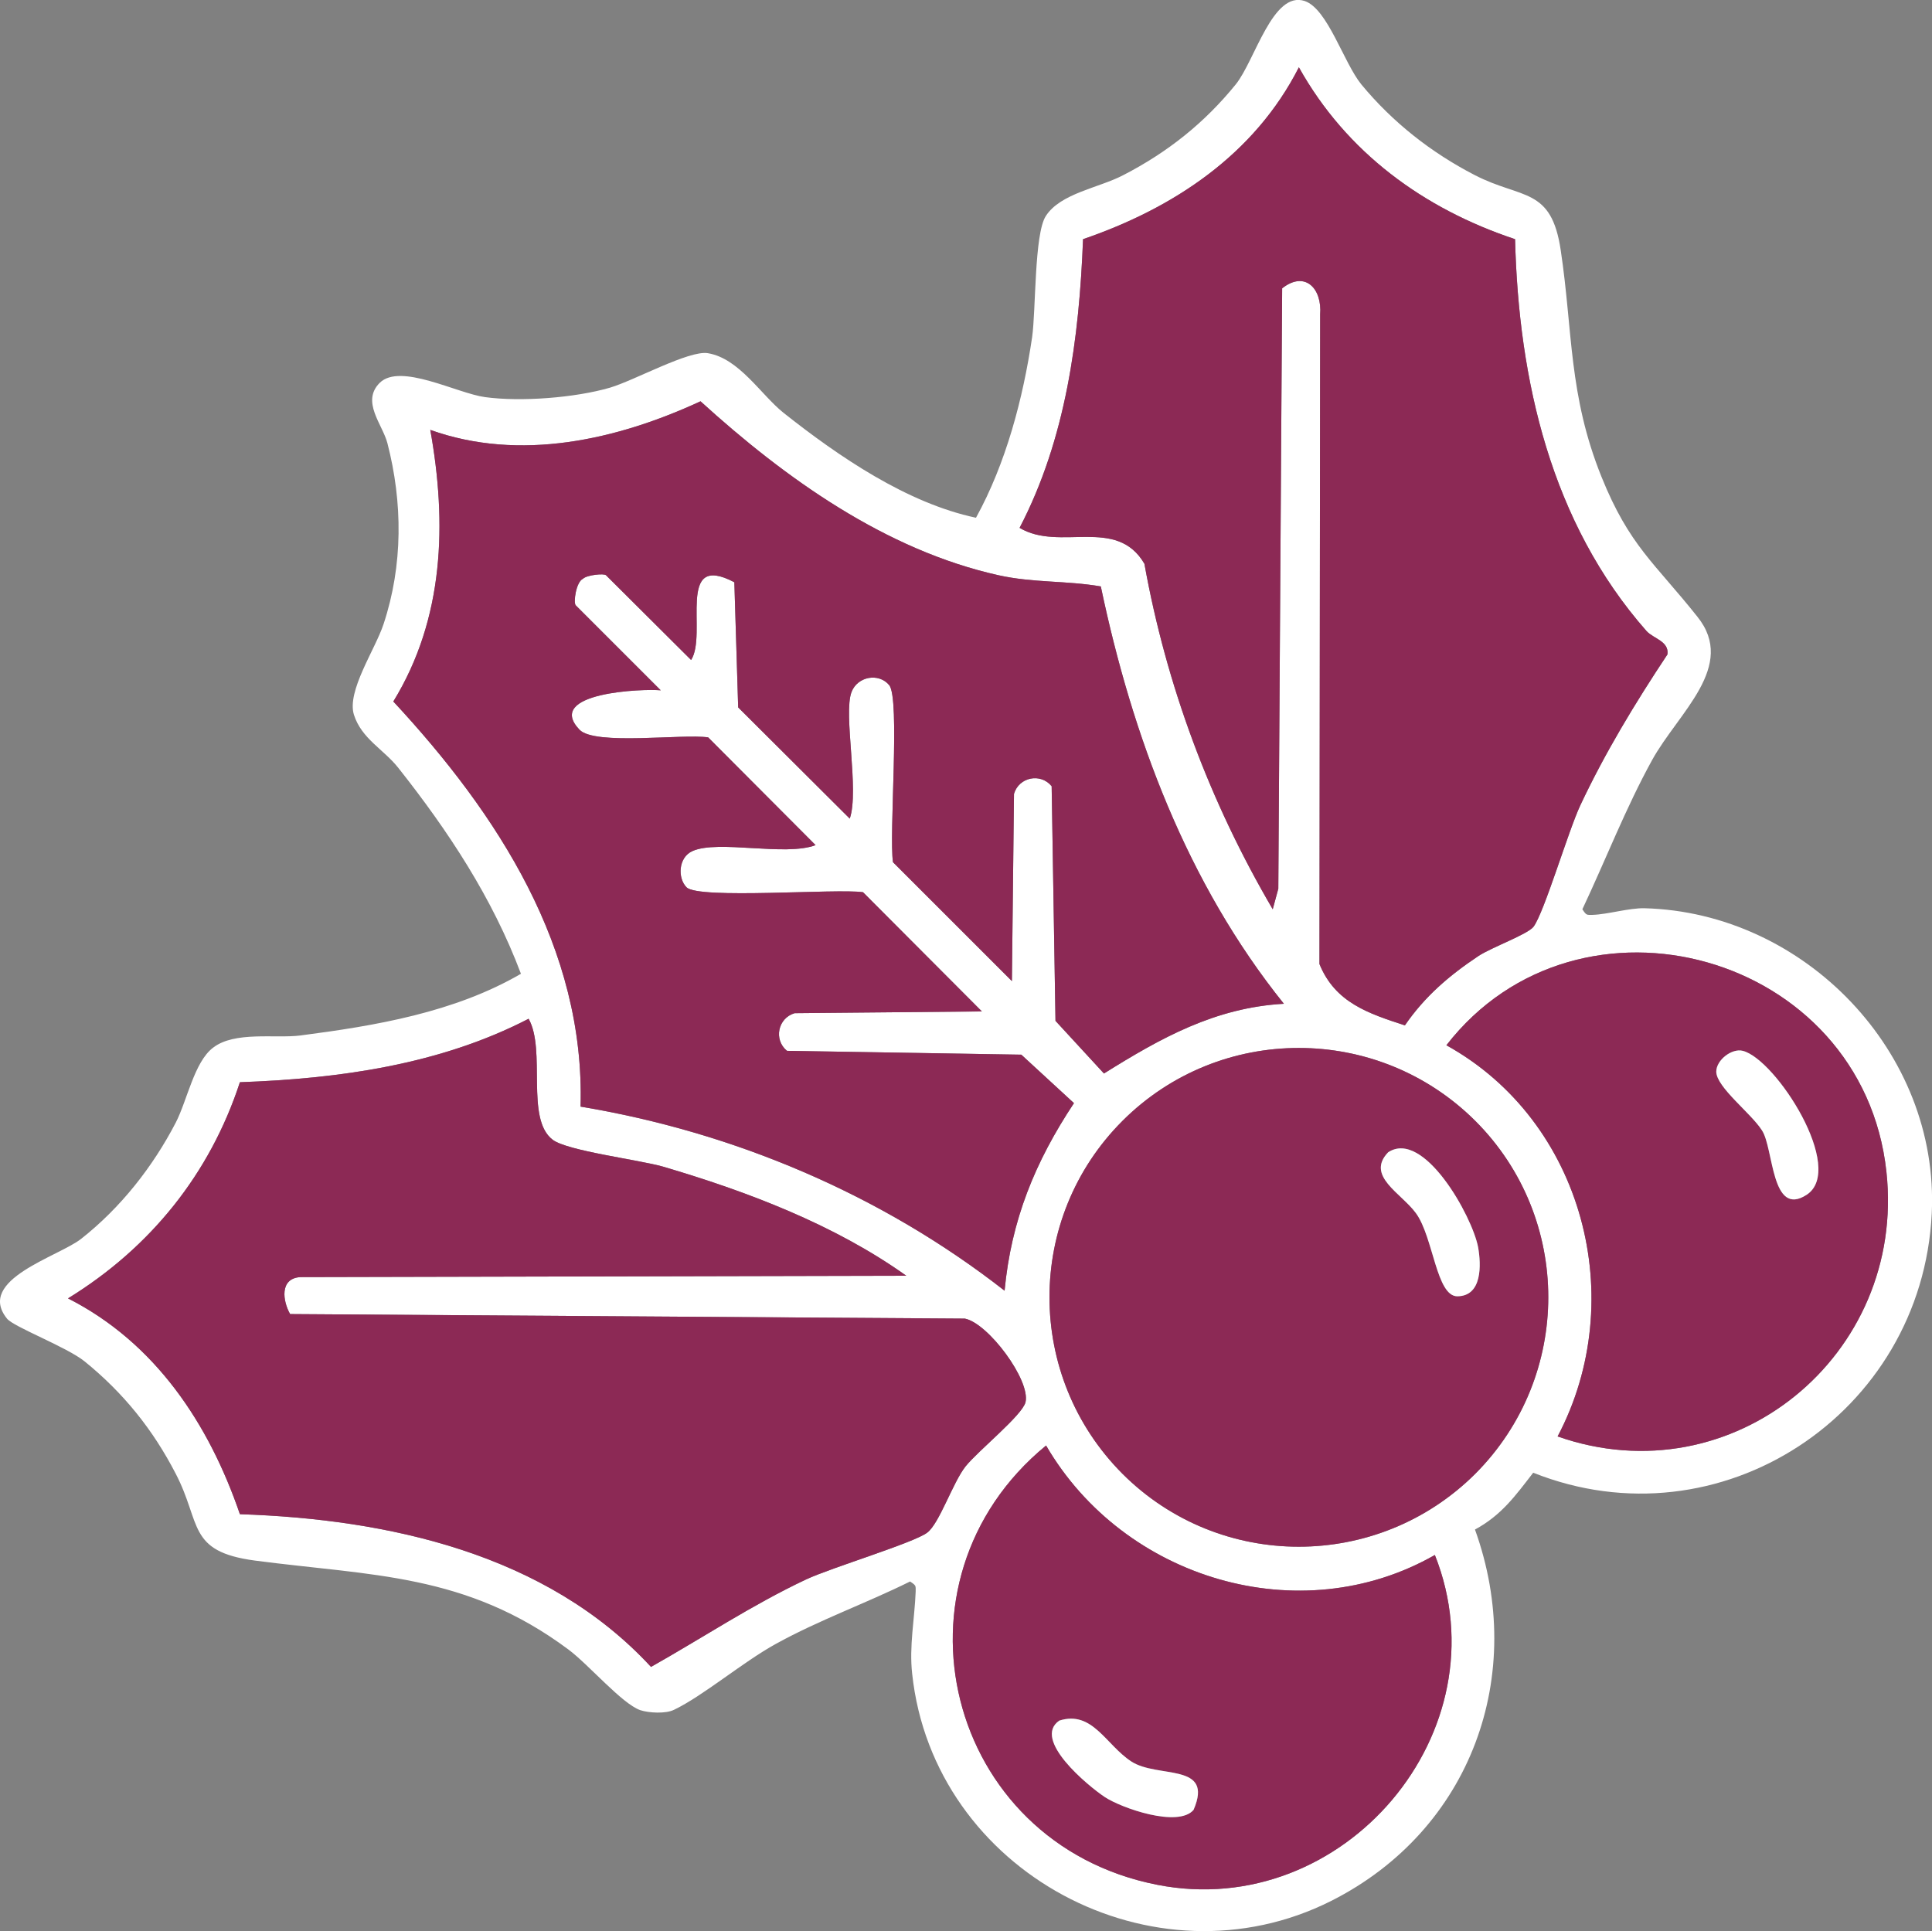 <?xml version="1.0" encoding="UTF-8"?>
<svg id="Copy" xmlns="http://www.w3.org/2000/svg" version="1.1" viewBox="0 0 55.407 55.387">
  <rect x="0" y="0" width="55.407" height="55.387" fill="#808080" stroke="none"/>
  <!-- Generator: Adobe Illustrator 29.5.1, SVG Export Plug-In . SVG Version: 2.1.0 Build 141)  -->
  <defs>
    <style>
      .st0 {
        fill: #fff;
      }

      .st1 {
        fill: #8c2955;
      }
    </style>
  </defs>
  <path class="st0" d="M47.16,26.05c-.44-.01-1.07.18-1.49.19-.17,0-.17.02-.29-.16.67-1.42,1.24-2.9,2-4.28.75-1.36,2.44-2.69,1.3-4.11-1.23-1.55-1.95-2.03-2.75-4.01-.95-2.36-.82-4.17-1.17-6.5-.27-1.83-1.12-1.46-2.47-2.16-1.24-.64-2.35-1.51-3.25-2.6-.51-.63-.96-2.16-1.62-2.39-.92-.31-1.43,1.71-1.98,2.39-.9,1.11-1.96,1.95-3.22,2.6-.7.37-1.81.52-2.23,1.18-.33.52-.28,2.69-.39,3.47-.26,1.76-.75,3.62-1.61,5.18-1.98-.42-3.93-1.75-5.52-3.01-.65-.52-1.27-1.56-2.17-1.71-.54-.09-2.1.78-2.81.99-1,.29-2.55.41-3.58.27-.81-.11-2.43-.99-3.02-.41-.54.54.08,1.19.22,1.73.44,1.7.45,3.5-.11,5.19-.24.73-1.06,1.92-.85,2.6.22.69.85.99,1.27,1.52,1.44,1.82,2.7,3.73,3.52,5.91-1.91,1.11-4.17,1.49-6.33,1.77-.72.09-1.88-.13-2.5.35-.54.41-.74,1.51-1.07,2.15-.66,1.27-1.58,2.44-2.71,3.33-.64.51-3.03,1.17-2.13,2.29.19.24,1.71.81,2.23,1.23,1.12.91,1.96,1.96,2.61,3.22.74,1.42.32,2.23,2.27,2.49,3.34.44,6.05.36,8.99,2.55.59.44,1.53,1.55,2.06,1.74.24.08.73.11.97-.01.82-.39,1.99-1.38,2.92-1.89,1.25-.69,2.58-1.16,3.85-1.79.18.12.16.12.16.29-.03.78-.19,1.57-.1,2.36.61,5.69,6.94,9.07,12.02,6.51,4.02-2.03,5.62-6.49,4.12-10.65.76-.41,1.16-.97,1.67-1.63,5.34,2.13,11.15-1.67,11.43-7.44.22-4.62-3.65-8.63-8.24-8.75v-0ZM31.06,6.86c2.6-.89,4.92-2.43,6.19-4.93,1.36,2.44,3.58,4.06,6.2,4.93.1,4.04,1.03,8.13,3.77,11.24.2.22.65.29.6.67-.93,1.4-1.79,2.82-2.5,4.33-.35.75-1.03,3.06-1.34,3.48-.17.22-1.2.59-1.58.84-.84.56-1.54,1.16-2.11,1.99-1.04-.34-2-.65-2.45-1.76l.02-18.63c.06-.74-.43-1.27-1.09-.75l-.11,17.22-.16.59c-1.8-3.07-3.05-6.41-3.68-9.91-.8-1.37-2.43-.34-3.58-1.03,1.33-2.55,1.71-5.44,1.82-8.28ZM11.28,20.12c1.46-2.38,1.54-5.12,1.06-7.79,2.57.92,5.35.29,7.75-.82,2.43,2.21,5.31,4.27,8.55,4.99.99.22,1.95.15,2.93.32.9,4.29,2.47,8.51,5.25,11.97-1.97.11-3.53.98-5.16,2l-1.39-1.51-.11-6.73c-.32-.39-.94-.26-1.08.22l-.06,5.37-3.41-3.41c-.12-.79.21-4.71-.11-5.08-.3-.36-.91-.25-1.08.2-.24.63.23,2.82-.05,3.63l-3.2-3.19-.11-3.59c-1.69-.89-.76,1.49-1.24,2.23l-2.44-2.43c-.05-.06-.55-.01-.66.1-.2.09-.28.68-.21.76l2.44,2.44c-.5-.05-3.35.06-2.33,1.13.44.46,2.97.11,3.69.22l3.08,3.09c-.87.33-2.79-.16-3.53.17-.41.18-.43.78-.17,1.04.35.35,4.3.03,5.06.14l3.41,3.42-5.37.05c-.48.14-.61.76-.22,1.08l6.72.11,1.51,1.39c-1.12,1.69-1.8,3.36-1.99,5.38-3.53-2.76-7.77-4.55-12.16-5.28.13-4.54-2.37-8.39-5.37-11.62v0ZM23.12,45.3c-1.55.73-2.96,1.67-4.45,2.51-3-3.25-7.54-4.24-11.79-4.38-.89-2.6-2.43-4.92-4.93-6.19,2.36-1.45,4.07-3.57,4.93-6.2,2.83-.1,5.73-.5,8.28-1.82.51.91-.1,2.87.69,3.47.42.32,2.45.57,3.16.77,2.41.71,4.92,1.66,6.98,3.13l-17.38.04c-.6.04-.5.69-.29,1.06l19.35.13c.67.13,1.89,1.77,1.74,2.4-.1.38-1.35,1.38-1.72,1.84-.37.47-.75,1.64-1.1,1.9-.38.29-2.74,1-3.47,1.34ZM33.19,54.06c-6.07-1.19-7.93-8.71-3.19-12.6,2.23,3.83,7.28,5.35,11.15,3.14,2.01,5.06-2.62,10.51-7.96,9.46ZM42.31,42.27c-2.8,2.79-7.33,2.79-10.12,0-2.79-2.8-2.79-7.33,0-10.12s7.32-2.79,10.12,0c2.79,2.79,2.79,7.32,0,10.12ZM44.67,41.2c2.07-3.92.75-9.04-3.19-11.22,3.8-4.9,11.94-2.65,12.62,3.63.57,5.27-4.42,9.35-9.43,7.59Z"/>
  <path class="st1" d="M29.41,40.22c-.1.38-1.35,1.38-1.72,1.84-.37.47-.75,1.64-1.1,1.9-.38.29-2.74,1-3.47,1.34-1.55.73-2.96,1.67-4.45,2.51-3-3.25-7.54-4.24-11.79-4.38-.89-2.6-2.43-4.92-4.93-6.19,2.36-1.45,4.07-3.57,4.93-6.2,2.83-.1,5.73-.5,8.28-1.82.51.91-.1,2.87.69,3.47.42.32,2.45.57,3.16.77,2.41.71,4.92,1.66,6.98,3.13l-17.38.04c-.6.04-.5.69-.29,1.06l19.35.13c.67.13,1.89,1.77,1.74,2.4Z"/>
  <path class="st1" d="M25.5,19.65c-.3-.36-.91-.25-1.08.2-.24.63.23,2.82-.05,3.63l-3.2-3.19-.11-3.59c-1.69-.89-.76,1.49-1.24,2.23l-2.44-2.43c-.05-.06-.55-.01-.66.1-.2.09-.28.68-.21.76l2.44,2.44c-.5-.05-3.35.06-2.33,1.13.44.46,2.97.11,3.69.22l3.08,3.09c-.87.33-2.79-.16-3.53.17-.41.18-.43.78-.17,1.04.35.35,4.3.03,5.06.14l3.41,3.42-5.37.05c-.48.14-.61.76-.22,1.08l6.72.11,1.51,1.39c-1.12,1.69-1.8,3.36-1.99,5.38-3.53-2.76-7.77-4.55-12.16-5.28.13-4.54-2.37-8.39-5.37-11.62,1.46-2.38,1.54-5.12,1.06-7.79,2.57.92,5.35.29,7.75-.82,2.43,2.21,5.31,4.27,8.55,4.99.99.22,1.95.15,2.93.32.9,4.29,2.47,8.51,5.25,11.97-1.97.11-3.53.98-5.16,2l-1.39-1.51-.11-6.73c-.32-.39-.94-.26-1.08.22l-.06,5.37-3.41-3.41c-.12-.79.21-4.71-.11-5.08v0Z"/>
  <path class="st1" d="M47.82,18.77c-.93,1.4-1.79,2.82-2.5,4.33-.35.75-1.03,3.06-1.34,3.48-.17.22-1.2.59-1.58.84-.84.56-1.54,1.16-2.11,1.99-1.04-.34-2-.65-2.45-1.76l.02-18.63c.06-.74-.43-1.27-1.09-.75l-.11,17.22-.16.59c-1.8-3.07-3.05-6.41-3.68-9.91-.8-1.37-2.43-.34-3.58-1.03,1.33-2.55,1.71-5.44,1.82-8.28,2.6-.89,4.92-2.43,6.19-4.93,1.36,2.44,3.58,4.06,6.2,4.93.1,4.04,1.03,8.13,3.77,11.24.2.22.65.29.6.67Z"/>
  <path class="st1" d="M54.1,33.61c-.68-6.28-8.82-8.53-12.62-3.63,3.94,2.18,5.26,7.3,3.19,11.22,5.01,1.76,10-2.32,9.43-7.59ZM51.81,34.27c-1.02.66-.94-1.34-1.28-1.85-.31-.49-1.3-1.23-1.31-1.68,0-.34.45-.68.76-.6.95.24,2.97,3.39,1.83,4.13h0Z"/>
  <path class="st1" d="M42.31,32.15c-2.8-2.79-7.33-2.79-10.12,0s-2.79,7.32,0,10.12c2.79,2.79,7.32,2.79,10.12,0,2.79-2.8,2.79-7.33,0-10.12ZM41.8,37.18c-.61.01-.69-1.69-1.19-2.38-.42-.58-1.45-1.07-.8-1.75,1.02-.67,2.41,1.83,2.58,2.72.09.51.12,1.4-.59,1.41h0Z"/>
  <path class="st1" d="M41.15,44.6c-3.87,2.21-8.92.69-11.15-3.14-4.74,3.89-2.88,11.41,3.19,12.6,5.34,1.05,9.97-4.4,7.96-9.46ZM34.23,51.91c-.44.52-2.07-.05-2.55-.37s-2.09-1.65-1.3-2.19c.95-.3,1.33.69,2.06,1.17.76.5,2.38.02,1.79,1.39Z"/>
  <path class="st0" d="M41.8,37.18c-.61.01-.69-1.69-1.19-2.38-.42-.58-1.45-1.07-.8-1.75,1.02-.67,2.41,1.83,2.58,2.72.09.51.12,1.4-.59,1.41h0Z"/>
  <path class="st0" d="M34.23,51.91c-.44.52-2.07-.05-2.55-.37s-2.09-1.65-1.3-2.19c.95-.3,1.33.69,2.06,1.17.76.5,2.38.02,1.79,1.39Z"/>
  <path class="st0" d="M51.81,34.27c-1.02.66-.94-1.34-1.28-1.85-.31-.49-1.3-1.23-1.31-1.68,0-.34.45-.68.76-.6.95.24,2.97,3.39,1.83,4.13h0Z"/>
</svg>